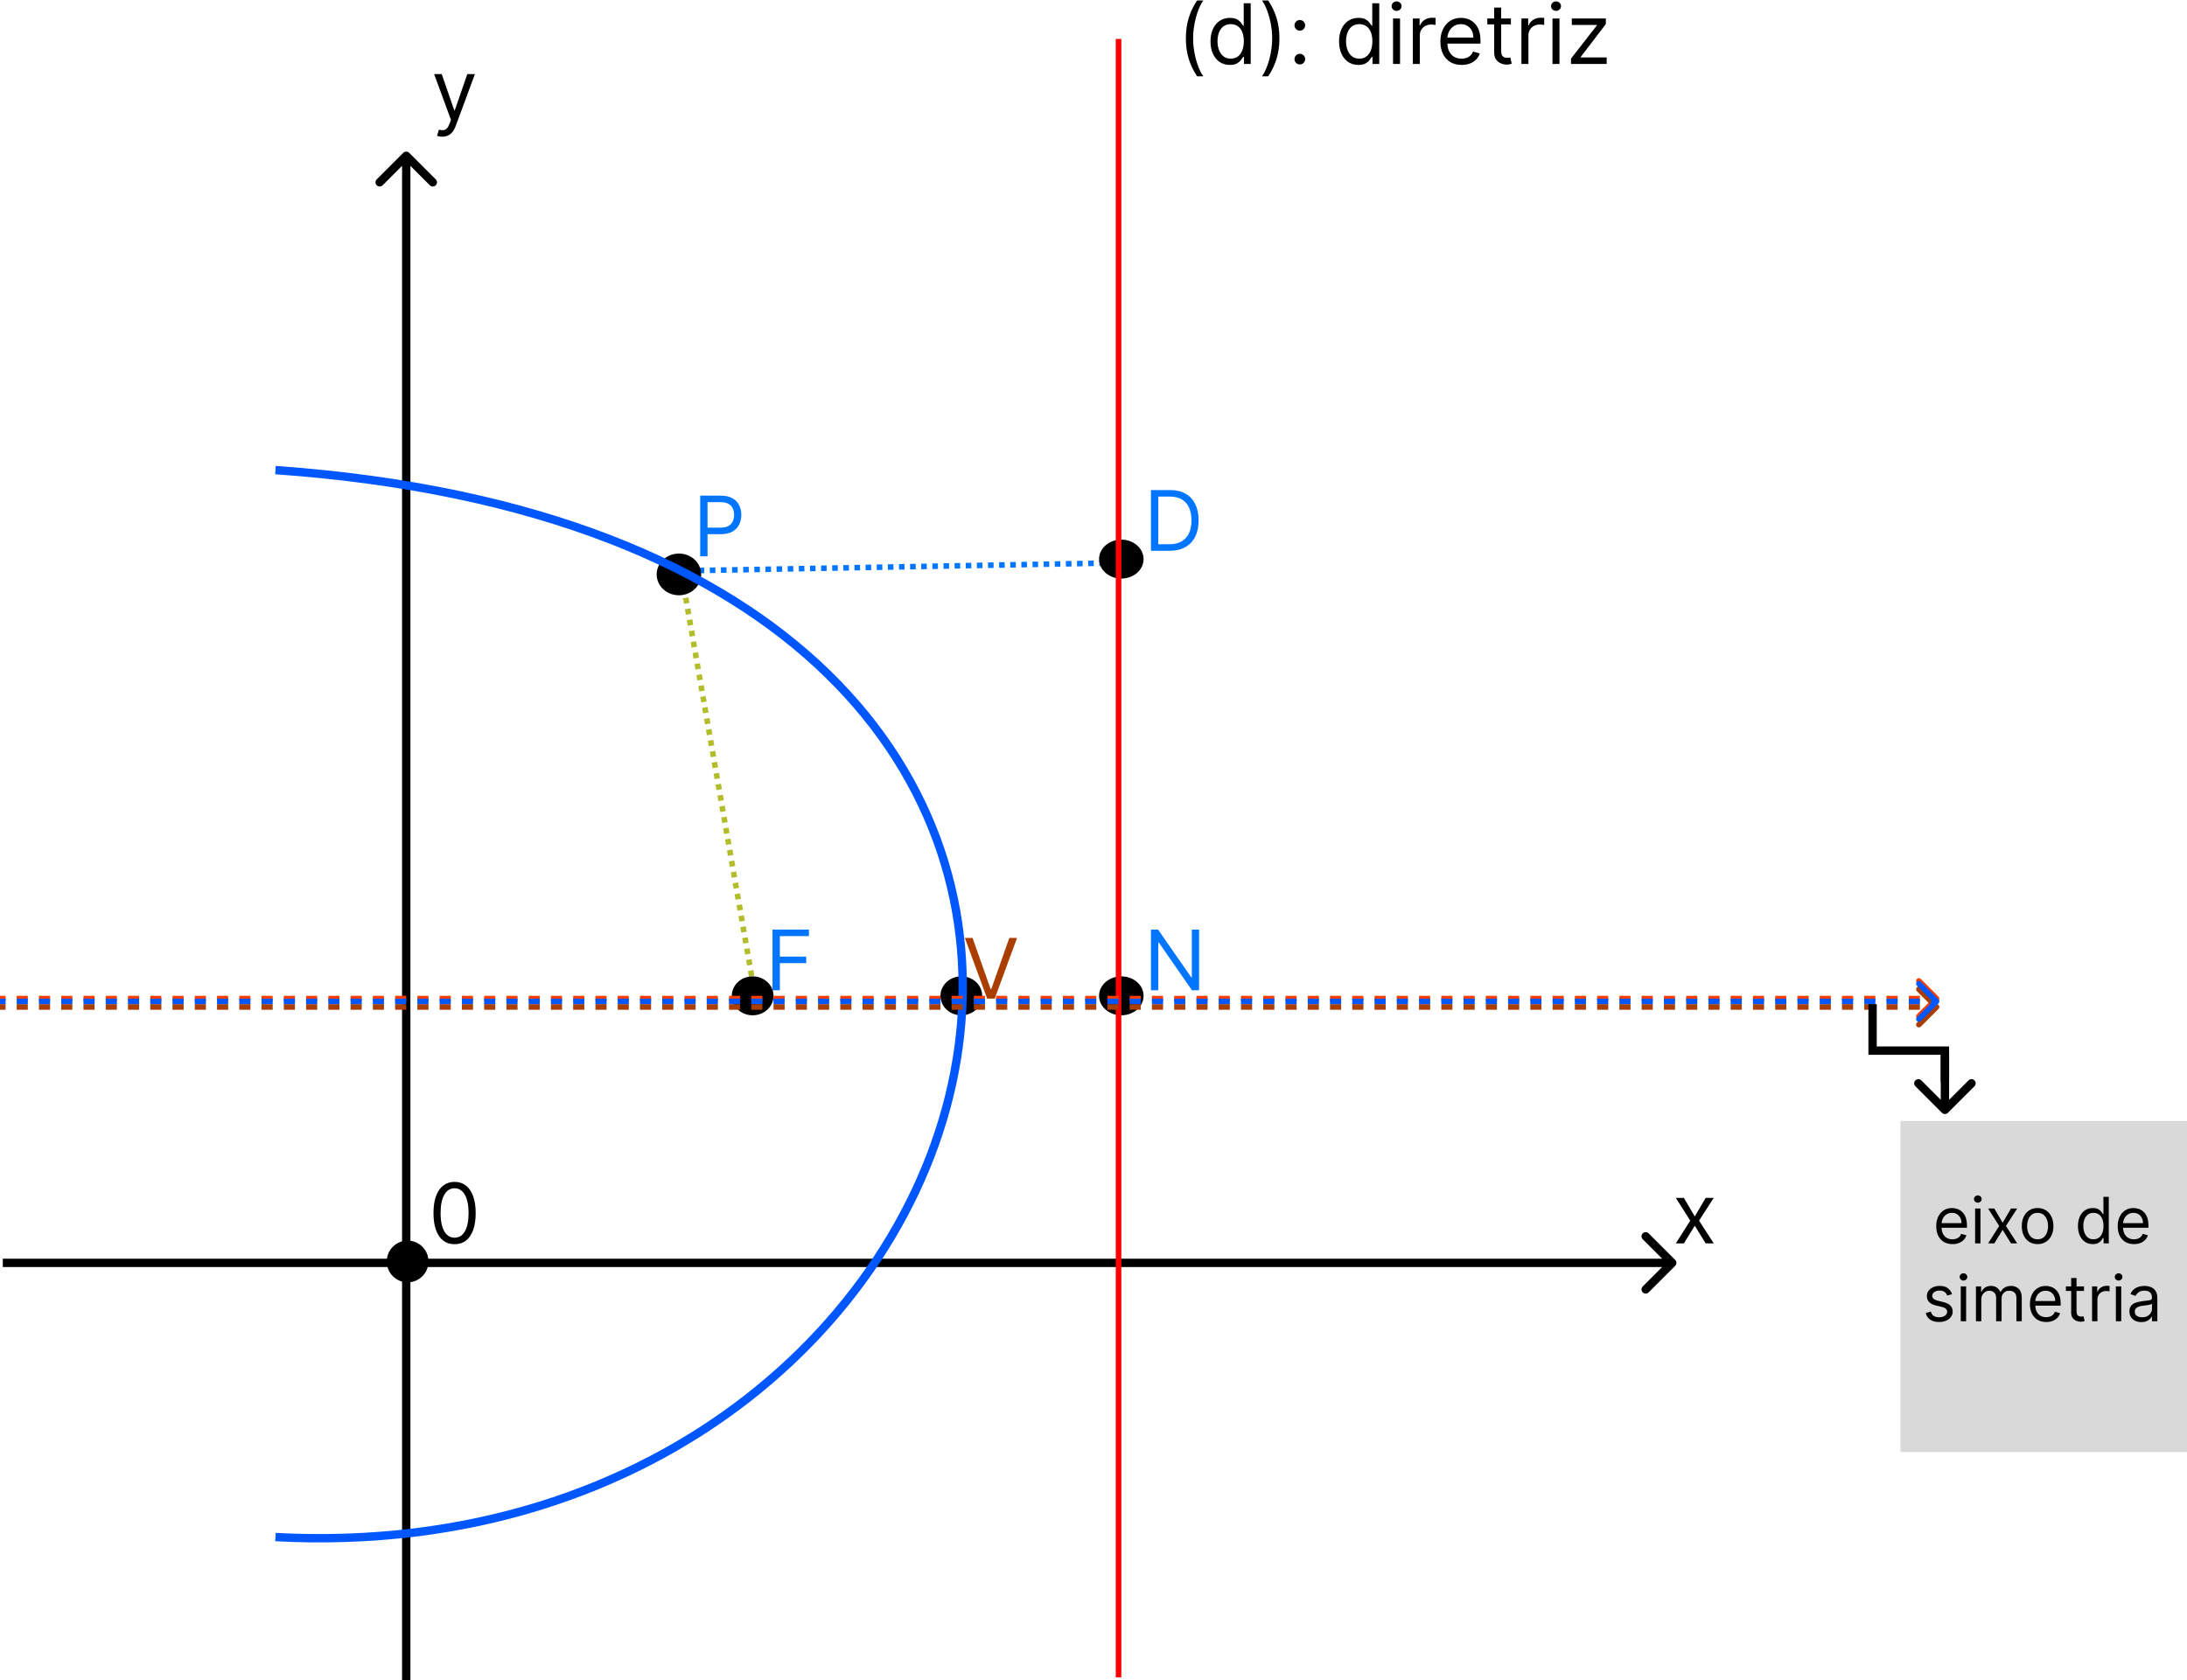 <svg width="786" height="604" viewBox="0 0 786 604" fill="none" xmlns="http://www.w3.org/2000/svg">
<line x1="245.085" y1="207.047" x2="271.447" y2="358.389" stroke="#B2BD2C" stroke-width="2" stroke-dasharray="2 2"/>
<line x1="243.105" y1="205.242" x2="405.186" y2="202.295" stroke="#0075FF" stroke-width="2" stroke-dasharray="2 2"/>
<path d="M147.061 54.939C146.475 54.354 145.525 54.354 144.939 54.939L135.393 64.485C134.808 65.071 134.808 66.021 135.393 66.607C135.979 67.192 136.929 67.192 137.515 66.607L146 58.121L154.485 66.607C155.071 67.192 156.021 67.192 156.607 66.607C157.192 66.021 157.192 65.071 156.607 64.485L147.061 54.939ZM147.5 604L147.5 56H144.5L144.5 604H147.5Z" fill="black"/>
<path d="M602.061 455.061C602.646 454.475 602.646 453.525 602.061 452.939L592.515 443.393C591.929 442.808 590.979 442.808 590.393 443.393C589.808 443.979 589.808 444.929 590.393 445.515L598.879 454L590.393 462.485C589.808 463.071 589.808 464.021 590.393 464.607C590.979 465.192 591.929 465.192 592.515 464.607L602.061 455.061ZM1 455.5H601V452.5H1V455.5Z" fill="black"/>
<circle cx="146.5" cy="453.5" r="7.5" fill="black"/>
<ellipse cx="345.5" cy="358" rx="7.5" ry="7" fill="black"/>
<ellipse cx="270.5" cy="358" rx="7.5" ry="7" fill="black"/>
<ellipse cx="403" cy="358" rx="8" ry="7" fill="black"/>
<ellipse cx="403" cy="201" rx="8" ry="7" fill="black"/>
<ellipse cx="244" cy="206.5" rx="8" ry="7.5" fill="black"/>
<path d="M99 169C477.391 195.841 375.347 567.219 99 552.578" stroke="#0057FF" stroke-width="3"/>
<line x1="402" y1="603" x2="402" y2="14" stroke="#FF0000" stroke-width="2"/>
<path d="M696.354 359.354C696.549 359.158 696.549 358.842 696.354 358.646L693.172 355.464C692.976 355.269 692.66 355.269 692.464 355.464C692.269 355.66 692.269 355.976 692.464 356.172L695.293 359L692.464 361.828C692.269 362.024 692.269 362.34 692.464 362.536C692.66 362.731 692.976 362.731 693.172 362.536L696.354 359.354ZM0 359.5H2V358.5H0V359.5ZM6 359.5H10V358.5H6V359.5ZM14 359.5H18V358.5H14V359.5ZM22 359.5H26V358.5H22V359.5ZM30 359.5H34V358.5H30V359.5ZM38 359.5H42V358.5H38V359.5ZM46 359.5H50V358.5H46V359.5ZM54 359.5H58V358.5H54V359.5ZM62 359.5H66V358.5H62V359.5ZM70 359.5H74V358.5H70V359.5ZM78 359.5H82V358.5H78V359.5ZM86 359.5H90V358.5H86V359.5ZM94 359.5H98V358.5H94V359.5ZM102 359.5H106V358.5H102V359.5ZM110 359.5H114V358.5H110V359.5ZM118 359.5H122V358.5H118V359.5ZM126 359.5H130V358.5H126V359.5ZM134 359.5H138V358.5H134V359.5ZM142 359.5H146V358.5H142V359.5ZM150 359.5H154V358.5H150V359.5ZM158 359.5H162V358.5H158V359.5ZM166 359.5H170V358.5H166V359.5ZM174 359.5H178V358.5H174V359.5ZM182 359.5H186V358.5H182V359.5ZM190 359.5H194V358.5H190V359.5ZM198 359.5H202V358.5H198V359.5ZM206 359.5H210V358.5H206V359.5ZM214 359.5H218V358.5H214V359.5ZM222 359.5H226V358.5H222V359.5ZM230 359.5H234V358.5H230V359.5ZM238 359.5H242V358.5H238V359.5ZM246 359.5H250V358.5H246V359.5ZM254 359.5H258V358.5H254V359.5ZM262 359.5H266V358.5H262V359.5ZM270 359.5H274V358.5H270V359.5ZM278 359.5H282V358.5H278V359.5ZM286 359.5H290V358.5H286V359.5ZM294 359.5H298V358.5H294V359.5ZM302 359.5H306V358.5H302V359.5ZM310 359.5H314V358.5H310V359.5ZM318 359.5H322V358.5H318V359.5ZM326 359.5H330V358.5H326V359.5ZM334 359.5H338V358.5H334V359.5ZM342 359.5H346V358.5H342V359.5ZM350 359.5H354V358.5H350V359.5ZM358 359.5H362V358.5H358V359.5ZM366 359.5H370V358.5H366V359.5ZM374 359.5H378V358.5H374V359.5ZM382 359.5H386V358.5H382V359.5ZM390 359.5H394V358.5H390V359.5ZM398 359.5H402V358.5H398V359.5ZM406 359.5H410V358.5H406V359.5ZM414 359.5H418V358.5H414V359.5ZM422 359.5H426V358.5H422V359.5ZM430 359.5H434V358.5H430V359.5ZM438 359.5H442V358.5H438V359.5ZM446 359.5H450V358.5H446V359.5ZM454 359.5H458V358.5H454V359.5ZM462 359.5H466V358.5H462V359.5ZM470 359.5H474V358.5H470V359.5ZM478 359.5H482V358.5H478V359.5ZM486 359.5H490V358.5H486V359.5ZM494 359.5H498V358.5H494V359.5ZM502 359.5H506V358.5H502V359.5ZM510 359.5H514V358.5H510V359.5ZM518 359.5H522V358.5H518V359.5ZM526 359.5H530V358.5H526V359.5ZM534 359.5H538V358.5H534V359.5ZM542 359.5H546V358.5H542V359.5ZM550 359.5H554V358.5H550V359.5ZM558 359.5H562V358.5H558V359.5ZM566 359.5H570V358.5H566V359.5ZM574 359.5H578V358.5H574V359.5ZM582 359.5H586V358.5H582V359.5ZM590 359.5H594V358.5H590V359.5ZM598 359.5H602V358.5H598V359.5ZM606 359.5H610V358.5H606V359.5ZM614 359.5H618V358.5H614V359.5ZM622 359.5H626V358.5H622V359.5ZM630 359.5H634V358.5H630V359.5ZM638 359.5H642V358.5H638V359.5ZM646 359.5H650V358.5H646V359.5ZM654 359.5H658V358.5H654V359.5ZM662 359.5H666V358.5H662V359.5ZM670 359.5H674V358.5H670V359.5ZM678 359.5H682V358.5H678V359.5ZM686 359.5H690V358.5H686V359.5ZM694 359.5H696V358.5H694V359.5ZM696.707 359.707C697.098 359.317 697.098 358.683 696.707 358.293L690.343 351.929C689.953 351.538 689.319 351.538 688.929 351.929C688.538 352.319 688.538 352.953 688.929 353.343L694.586 359L688.929 364.657C688.538 365.047 688.538 365.681 688.929 366.071C689.319 366.462 689.953 366.462 690.343 366.071L696.707 359.707ZM0 360H2V358H0V360ZM6 360H10V358H6V360ZM14 360H18V358H14V360ZM22 360H26V358H22V360ZM30 360H34V358H30V360ZM38 360H42V358H38V360ZM46 360H50V358H46V360ZM54 360H58V358H54V360ZM62 360H66V358H62V360ZM70 360H74V358H70V360ZM78 360H82V358H78V360ZM86 360H90V358H86V360ZM94 360H98V358H94V360ZM102 360H106V358H102V360ZM110 360H114V358H110V360ZM118 360H122V358H118V360ZM126 360H130V358H126V360ZM134 360H138V358H134V360ZM142 360H146V358H142V360ZM150 360H154V358H150V360ZM158 360H162V358H158V360ZM166 360H170V358H166V360ZM174 360H178V358H174V360ZM182 360H186V358H182V360ZM190 360H194V358H190V360ZM198 360H202V358H198V360ZM206 360H210V358H206V360ZM214 360H218V358H214V360ZM222 360H226V358H222V360ZM230 360H234V358H230V360ZM238 360H242V358H238V360ZM246 360H250V358H246V360ZM254 360H258V358H254V360ZM262 360H266V358H262V360ZM270 360H274V358H270V360ZM278 360H282V358H278V360ZM286 360H290V358H286V360ZM294 360H298V358H294V360ZM302 360H306V358H302V360ZM310 360H314V358H310V360ZM318 360H322V358H318V360ZM326 360H330V358H326V360ZM334 360H338V358H334V360ZM342 360H346V358H342V360ZM350 360H354V358H350V360ZM358 360H362V358H358V360ZM366 360H370V358H366V360ZM374 360H378V358H374V360ZM382 360H386V358H382V360ZM390 360H394V358H390V360ZM398 360H402V358H398V360ZM406 360H410V358H406V360ZM414 360H418V358H414V360ZM422 360H426V358H422V360ZM430 360H434V358H430V360ZM438 360H442V358H438V360ZM446 360H450V358H446V360ZM454 360H458V358H454V360ZM462 360H466V358H462V360ZM470 360H474V358H470V360ZM478 360H482V358H478V360ZM486 360H490V358H486V360ZM494 360H498V358H494V360ZM502 360H506V358H502V360ZM510 360H514V358H510V360ZM518 360H522V358H518V360ZM526 360H530V358H526V360ZM534 360H538V358H534V360ZM542 360H546V358H542V360ZM550 360H554V358H550V360ZM558 360H562V358H558V360ZM566 360H570V358H566V360ZM574 360H578V358H574V360ZM582 360H586V358H582V360ZM590 360H594V358H590V360ZM598 360H602V358H598V360ZM606 360H610V358H606V360ZM614 360H618V358H614V360ZM622 360H626V358H622V360ZM630 360H634V358H630V360ZM638 360H642V358H638V360ZM646 360H650V358H646V360ZM654 360H658V358H654V360ZM662 360H666V358H662V360ZM670 360H674V358H670V360ZM678 360H682V358H678V360ZM686 360H690V358H686V360ZM694 360H696V358H694V360Z" fill="#FF3D00"/>
<path d="M696.354 362.354C696.549 362.158 696.549 361.842 696.354 361.646L693.172 358.464C692.976 358.269 692.66 358.269 692.464 358.464C692.269 358.66 692.269 358.976 692.464 359.172L695.293 362L692.464 364.828C692.269 365.024 692.269 365.34 692.464 365.536C692.66 365.731 692.976 365.731 693.172 365.536L696.354 362.354ZM0 362.5H2V361.5H0V362.5ZM6 362.5H10V361.5H6V362.5ZM14 362.5H18V361.5H14V362.5ZM22 362.5H26V361.5H22V362.5ZM30 362.5H34V361.5H30V362.5ZM38 362.5H42V361.5H38V362.5ZM46 362.5H50V361.5H46V362.5ZM54 362.5H58V361.5H54V362.5ZM62 362.5H66V361.5H62V362.5ZM70 362.5H74V361.5H70V362.5ZM78 362.5H82V361.5H78V362.5ZM86 362.5H90V361.5H86V362.5ZM94 362.5H98V361.5H94V362.5ZM102 362.5H106V361.5H102V362.5ZM110 362.5H114V361.5H110V362.5ZM118 362.5H122V361.5H118V362.5ZM126 362.5H130V361.5H126V362.5ZM134 362.5H138V361.5H134V362.5ZM142 362.5H146V361.5H142V362.5ZM150 362.5H154V361.5H150V362.5ZM158 362.5H162V361.5H158V362.5ZM166 362.5H170V361.5H166V362.5ZM174 362.5H178V361.5H174V362.5ZM182 362.5H186V361.5H182V362.5ZM190 362.5H194V361.5H190V362.5ZM198 362.5H202V361.5H198V362.5ZM206 362.5H210V361.5H206V362.5ZM214 362.5H218V361.5H214V362.5ZM222 362.5H226V361.5H222V362.5ZM230 362.5H234V361.5H230V362.5ZM238 362.5H242V361.5H238V362.5ZM246 362.5H250V361.5H246V362.5ZM254 362.5H258V361.5H254V362.5ZM262 362.5H266V361.5H262V362.5ZM270 362.5H274V361.5H270V362.5ZM278 362.5H282V361.5H278V362.5ZM286 362.5H290V361.5H286V362.5ZM294 362.5H298V361.5H294V362.5ZM302 362.5H306V361.5H302V362.5ZM310 362.5H314V361.5H310V362.5ZM318 362.5H322V361.5H318V362.5ZM326 362.5H330V361.5H326V362.5ZM334 362.5H338V361.5H334V362.5ZM342 362.5H346V361.5H342V362.5ZM350 362.5H354V361.5H350V362.5ZM358 362.5H362V361.5H358V362.5ZM366 362.5H370V361.5H366V362.5ZM374 362.5H378V361.5H374V362.5ZM382 362.5H386V361.5H382V362.5ZM390 362.5H394V361.5H390V362.5ZM398 362.5H402V361.5H398V362.5ZM406 362.5H410V361.5H406V362.5ZM414 362.5H418V361.5H414V362.5ZM422 362.5H426V361.5H422V362.5ZM430 362.5H434V361.5H430V362.5ZM438 362.5H442V361.5H438V362.5ZM446 362.5H450V361.5H446V362.5ZM454 362.5H458V361.5H454V362.5ZM462 362.5H466V361.5H462V362.5ZM470 362.5H474V361.5H470V362.5ZM478 362.5H482V361.5H478V362.5ZM486 362.5H490V361.5H486V362.5ZM494 362.5H498V361.5H494V362.5ZM502 362.5H506V361.5H502V362.5ZM510 362.5H514V361.5H510V362.5ZM518 362.5H522V361.5H518V362.5ZM526 362.5H530V361.5H526V362.5ZM534 362.5H538V361.5H534V362.5ZM542 362.5H546V361.5H542V362.5ZM550 362.5H554V361.5H550V362.5ZM558 362.5H562V361.5H558V362.5ZM566 362.5H570V361.5H566V362.5ZM574 362.5H578V361.5H574V362.5ZM582 362.5H586V361.5H582V362.5ZM590 362.5H594V361.5H590V362.5ZM598 362.5H602V361.5H598V362.5ZM606 362.5H610V361.5H606V362.5ZM614 362.5H618V361.5H614V362.5ZM622 362.5H626V361.5H622V362.5ZM630 362.5H634V361.5H630V362.5ZM638 362.5H642V361.5H638V362.5ZM646 362.5H650V361.5H646V362.5ZM654 362.5H658V361.5H654V362.5ZM662 362.5H666V361.5H662V362.5ZM670 362.5H674V361.5H670V362.5ZM678 362.5H682V361.5H678V362.5ZM686 362.5H690V361.5H686V362.5ZM694 362.5H696V361.5H694V362.5ZM696.707 362.707C697.098 362.317 697.098 361.683 696.707 361.293L690.343 354.929C689.953 354.538 689.319 354.538 688.929 354.929C688.538 355.319 688.538 355.953 688.929 356.343L694.586 362L688.929 367.657C688.538 368.047 688.538 368.681 688.929 369.071C689.319 369.462 689.953 369.462 690.343 369.071L696.707 362.707ZM0 363H2V361H0V363ZM6 363H10V361H6V363ZM14 363H18V361H14V363ZM22 363H26V361H22V363ZM30 363H34V361H30V363ZM38 363H42V361H38V363ZM46 363H50V361H46V363ZM54 363H58V361H54V363ZM62 363H66V361H62V363ZM70 363H74V361H70V363ZM78 363H82V361H78V363ZM86 363H90V361H86V363ZM94 363H98V361H94V363ZM102 363H106V361H102V363ZM110 363H114V361H110V363ZM118 363H122V361H118V363ZM126 363H130V361H126V363ZM134 363H138V361H134V363ZM142 363H146V361H142V363ZM150 363H154V361H150V363ZM158 363H162V361H158V363ZM166 363H170V361H166V363ZM174 363H178V361H174V363ZM182 363H186V361H182V363ZM190 363H194V361H190V363ZM198 363H202V361H198V363ZM206 363H210V361H206V363ZM214 363H218V361H214V363ZM222 363H226V361H222V363ZM230 363H234V361H230V363ZM238 363H242V361H238V363ZM246 363H250V361H246V363ZM254 363H258V361H254V363ZM262 363H266V361H262V363ZM270 363H274V361H270V363ZM278 363H282V361H278V363ZM286 363H290V361H286V363ZM294 363H298V361H294V363ZM302 363H306V361H302V363ZM310 363H314V361H310V363ZM318 363H322V361H318V363ZM326 363H330V361H326V363ZM334 363H338V361H334V363ZM342 363H346V361H342V363ZM350 363H354V361H350V363ZM358 363H362V361H358V363ZM366 363H370V361H366V363ZM374 363H378V361H374V363ZM382 363H386V361H382V363ZM390 363H394V361H390V363ZM398 363H402V361H398V363ZM406 363H410V361H406V363ZM414 363H418V361H414V363ZM422 363H426V361H422V363ZM430 363H434V361H430V363ZM438 363H442V361H438V363ZM446 363H450V361H446V363ZM454 363H458V361H454V363ZM462 363H466V361H462V363ZM470 363H474V361H470V363ZM478 363H482V361H478V363ZM486 363H490V361H486V363ZM494 363H498V361H494V363ZM502 363H506V361H502V363ZM510 363H514V361H510V363ZM518 363H522V361H518V363ZM526 363H530V361H526V363ZM534 363H538V361H534V363ZM542 363H546V361H542V363ZM550 363H554V361H550V363ZM558 363H562V361H558V363ZM566 363H570V361H566V363ZM574 363H578V361H574V363ZM582 363H586V361H582V363ZM590 363H594V361H590V363ZM598 363H602V361H598V363ZM606 363H610V361H606V363ZM614 363H618V361H614V363ZM622 363H626V361H622V363ZM630 363H634V361H630V363ZM638 363H642V361H638V363ZM646 363H650V361H646V363ZM654 363H658V361H654V363ZM662 363H666V361H662V363ZM670 363H674V361H670V363ZM678 363H682V361H678V363ZM686 363H690V361H686V363ZM694 363H696V361H694V363Z" fill="#AA3D00"/>
<path d="M696.354 360.354C696.549 360.158 696.549 359.842 696.354 359.646L693.172 356.464C692.976 356.269 692.66 356.269 692.464 356.464C692.269 356.66 692.269 356.976 692.464 357.172L695.293 360L692.464 362.828C692.269 363.024 692.269 363.34 692.464 363.536C692.66 363.731 692.976 363.731 693.172 363.536L696.354 360.354ZM0 360.5H2V359.5H0V360.5ZM6 360.5H10V359.5H6V360.5ZM14 360.5H18V359.5H14V360.5ZM22 360.5H26V359.5H22V360.5ZM30 360.5H34V359.5H30V360.5ZM38 360.5H42V359.5H38V360.5ZM46 360.5H50V359.5H46V360.5ZM54 360.5H58V359.5H54V360.5ZM62 360.5H66V359.5H62V360.5ZM70 360.5H74V359.5H70V360.5ZM78 360.5H82V359.5H78V360.5ZM86 360.5H90V359.5H86V360.5ZM94 360.5H98V359.5H94V360.5ZM102 360.5H106V359.5H102V360.5ZM110 360.5H114V359.5H110V360.5ZM118 360.5H122V359.5H118V360.5ZM126 360.5H130V359.5H126V360.5ZM134 360.5H138V359.5H134V360.5ZM142 360.5H146V359.5H142V360.5ZM150 360.5H154V359.5H150V360.5ZM158 360.5H162V359.5H158V360.5ZM166 360.5H170V359.5H166V360.5ZM174 360.5H178V359.5H174V360.5ZM182 360.5H186V359.5H182V360.5ZM190 360.5H194V359.5H190V360.5ZM198 360.5H202V359.5H198V360.5ZM206 360.5H210V359.5H206V360.5ZM214 360.5H218V359.5H214V360.5ZM222 360.5H226V359.5H222V360.5ZM230 360.5H234V359.5H230V360.5ZM238 360.5H242V359.5H238V360.5ZM246 360.5H250V359.5H246V360.5ZM254 360.5H258V359.5H254V360.5ZM262 360.5H266V359.5H262V360.5ZM270 360.5H274V359.5H270V360.5ZM278 360.5H282V359.5H278V360.5ZM286 360.5H290V359.5H286V360.5ZM294 360.5H298V359.5H294V360.5ZM302 360.5H306V359.5H302V360.5ZM310 360.5H314V359.5H310V360.5ZM318 360.5H322V359.5H318V360.5ZM326 360.5H330V359.5H326V360.5ZM334 360.5H338V359.5H334V360.5ZM342 360.5H346V359.5H342V360.5ZM350 360.5H354V359.5H350V360.5ZM358 360.5H362V359.5H358V360.5ZM366 360.5H370V359.5H366V360.5ZM374 360.5H378V359.5H374V360.5ZM382 360.5H386V359.5H382V360.5ZM390 360.5H394V359.5H390V360.5ZM398 360.5H402V359.5H398V360.5ZM406 360.5H410V359.5H406V360.5ZM414 360.5H418V359.5H414V360.5ZM422 360.5H426V359.5H422V360.5ZM430 360.5H434V359.5H430V360.5ZM438 360.5H442V359.5H438V360.5ZM446 360.5H450V359.5H446V360.5ZM454 360.5H458V359.5H454V360.5ZM462 360.5H466V359.5H462V360.5ZM470 360.5H474V359.5H470V360.5ZM478 360.5H482V359.5H478V360.5ZM486 360.5H490V359.5H486V360.5ZM494 360.5H498V359.5H494V360.5ZM502 360.5H506V359.5H502V360.5ZM510 360.5H514V359.5H510V360.5ZM518 360.5H522V359.5H518V360.5ZM526 360.5H530V359.5H526V360.5ZM534 360.5H538V359.5H534V360.5ZM542 360.5H546V359.5H542V360.5ZM550 360.5H554V359.5H550V360.5ZM558 360.5H562V359.5H558V360.5ZM566 360.5H570V359.5H566V360.5ZM574 360.5H578V359.5H574V360.5ZM582 360.5H586V359.5H582V360.5ZM590 360.5H594V359.5H590V360.5ZM598 360.5H602V359.5H598V360.5ZM606 360.5H610V359.5H606V360.5ZM614 360.5H618V359.5H614V360.5ZM622 360.5H626V359.5H622V360.5ZM630 360.5H634V359.5H630V360.5ZM638 360.5H642V359.5H638V360.5ZM646 360.5H650V359.5H646V360.5ZM654 360.5H658V359.5H654V360.5ZM662 360.5H666V359.5H662V360.5ZM670 360.5H674V359.5H670V360.5ZM678 360.5H682V359.5H678V360.5ZM686 360.5H690V359.5H686V360.5ZM694 360.5H696V359.5H694V360.5ZM696.707 360.707C697.098 360.317 697.098 359.683 696.707 359.293L690.343 352.929C689.953 352.538 689.319 352.538 688.929 352.929C688.538 353.319 688.538 353.953 688.929 354.343L694.586 360L688.929 365.657C688.538 366.047 688.538 366.681 688.929 367.071C689.319 367.462 689.953 367.462 690.343 367.071L696.707 360.707ZM0 361H2V359H0V361ZM6 361H10V359H6V361ZM14 361H18V359H14V361ZM22 361H26V359H22V361ZM30 361H34V359H30V361ZM38 361H42V359H38V361ZM46 361H50V359H46V361ZM54 361H58V359H54V361ZM62 361H66V359H62V361ZM70 361H74V359H70V361ZM78 361H82V359H78V361ZM86 361H90V359H86V361ZM94 361H98V359H94V361ZM102 361H106V359H102V361ZM110 361H114V359H110V361ZM118 361H122V359H118V361ZM126 361H130V359H126V361ZM134 361H138V359H134V361ZM142 361H146V359H142V361ZM150 361H154V359H150V361ZM158 361H162V359H158V361ZM166 361H170V359H166V361ZM174 361H178V359H174V361ZM182 361H186V359H182V361ZM190 361H194V359H190V361ZM198 361H202V359H198V361ZM206 361H210V359H206V361ZM214 361H218V359H214V361ZM222 361H226V359H222V361ZM230 361H234V359H230V361ZM238 361H242V359H238V361ZM246 361H250V359H246V361ZM254 361H258V359H254V361ZM262 361H266V359H262V361ZM270 361H274V359H270V361ZM278 361H282V359H278V361ZM286 361H290V359H286V361ZM294 361H298V359H294V361ZM302 361H306V359H302V361ZM310 361H314V359H310V361ZM318 361H322V359H318V361ZM326 361H330V359H326V361ZM334 361H338V359H334V361ZM342 361H346V359H342V361ZM350 361H354V359H350V361ZM358 361H362V359H358V361ZM366 361H370V359H366V361ZM374 361H378V359H374V361ZM382 361H386V359H382V361ZM390 361H394V359H390V361ZM398 361H402V359H398V361ZM406 361H410V359H406V361ZM414 361H418V359H414V361ZM422 361H426V359H422V361ZM430 361H434V359H430V361ZM438 361H442V359H438V361ZM446 361H450V359H446V361ZM454 361H458V359H454V361ZM462 361H466V359H462V361ZM470 361H474V359H470V361ZM478 361H482V359H478V361ZM486 361H490V359H486V361ZM494 361H498V359H494V361ZM502 361H506V359H502V361ZM510 361H514V359H510V361ZM518 361H522V359H518V361ZM526 361H530V359H526V361ZM534 361H538V359H534V361ZM542 361H546V359H542V361ZM550 361H554V359H550V361ZM558 361H562V359H558V361ZM566 361H570V359H566V361ZM574 361H578V359H574V361ZM582 361H586V359H582V361ZM590 361H594V359H590V361ZM598 361H602V359H598V361ZM606 361H610V359H606V361ZM614 361H618V359H614V361ZM622 361H626V359H622V361ZM630 361H634V359H630V361ZM638 361H642V359H638V361ZM646 361H650V359H646V361ZM654 361H658V359H654V361ZM662 361H666V359H662V361ZM670 361H674V359H670V361ZM678 361H682V359H678V361ZM686 361H690V359H686V361ZM694 361H696V359H694V361Z" fill="#0057FF"/>
<path d="M158.92 49.136C158.494 49.136 158.114 49.101 157.781 49.03C157.447 48.966 157.216 48.902 157.088 48.838L157.727 46.622C158.338 46.778 158.878 46.835 159.347 46.793C159.815 46.75 160.231 46.541 160.593 46.164C160.962 45.795 161.3 45.195 161.605 44.364L162.074 43.085L156.023 26.636H158.75L163.267 39.676H163.438L167.955 26.636H170.682L163.736 45.386C163.423 46.231 163.036 46.931 162.575 47.485C162.113 48.046 161.577 48.462 160.966 48.731C160.362 49.001 159.68 49.136 158.92 49.136Z" fill="black"/>
<path d="M605.176 430.636L609.097 437.327L613.017 430.636H615.915L610.631 438.818L615.915 447H613.017L609.097 440.651L605.176 447H602.278L607.477 438.818L602.278 430.636H605.176Z" fill="black"/>
<path d="M163.375 447.298C161.77 447.298 160.403 446.862 159.273 445.988C158.144 445.107 157.281 443.832 156.685 442.163C156.088 440.487 155.79 438.463 155.79 436.091C155.79 433.733 156.088 431.719 156.685 430.05C157.288 428.374 158.155 427.096 159.284 426.215C160.42 425.327 161.784 424.884 163.375 424.884C164.966 424.884 166.326 425.327 167.455 426.215C168.592 427.096 169.458 428.374 170.055 430.05C170.658 431.719 170.96 433.733 170.96 436.091C170.96 438.463 170.662 440.487 170.065 442.163C169.469 443.832 168.606 445.107 167.477 445.988C166.347 446.862 164.98 447.298 163.375 447.298ZM163.375 444.955C164.966 444.955 166.202 444.187 167.082 442.653C167.963 441.119 168.403 438.932 168.403 436.091C168.403 434.202 168.201 432.593 167.796 431.265C167.398 429.937 166.823 428.925 166.07 428.229C165.325 427.533 164.426 427.185 163.375 427.185C161.798 427.185 160.566 427.962 159.678 429.518C158.79 431.066 158.347 433.257 158.347 436.091C158.347 437.98 158.545 439.585 158.943 440.906C159.341 442.227 159.913 443.232 160.658 443.921C161.411 444.61 162.317 444.955 163.375 444.955Z" fill="black"/>
<path d="M426.196 13.796C426.196 11.111 426.544 8.643 427.24 6.391C427.943 4.133 428.945 2.055 430.244 0.159H432.46C431.949 0.862 431.469 1.729 431.022 2.759C430.582 3.781 430.195 4.907 429.861 6.136C429.527 7.357 429.264 8.621 429.072 9.928C428.888 11.235 428.795 12.524 428.795 13.796C428.795 15.486 428.959 17.201 429.286 18.941C429.612 20.681 430.053 22.297 430.607 23.788C431.161 25.28 431.778 26.494 432.46 27.432H430.244C428.945 25.535 427.943 23.462 427.24 21.21C426.544 18.952 426.196 16.48 426.196 13.796ZM441.998 23.341C440.634 23.341 439.43 22.996 438.386 22.308C437.342 21.611 436.525 20.631 435.936 19.367C435.346 18.096 435.052 16.594 435.052 14.861C435.052 13.142 435.346 11.651 435.936 10.386C436.525 9.122 437.346 8.146 438.397 7.457C439.448 6.768 440.662 6.423 442.04 6.423C443.106 6.423 443.947 6.601 444.565 6.956C445.19 7.304 445.666 7.702 445.993 8.149C446.327 8.589 446.586 8.952 446.77 9.236H446.983V1.182H449.498V23H447.069V20.486H446.77C446.586 20.784 446.323 21.16 445.982 21.615C445.641 22.062 445.155 22.464 444.523 22.819C443.89 23.167 443.049 23.341 441.998 23.341ZM442.339 21.082C443.347 21.082 444.199 20.82 444.895 20.294C445.591 19.761 446.121 19.026 446.483 18.089C446.845 17.144 447.026 16.054 447.026 14.818C447.026 13.597 446.849 12.528 446.493 11.611C446.138 10.688 445.613 9.971 444.917 9.46C444.221 8.941 443.361 8.682 442.339 8.682C441.273 8.682 440.385 8.955 439.675 9.502C438.972 10.042 438.443 10.777 438.088 11.707C437.74 12.631 437.566 13.668 437.566 14.818C437.566 15.983 437.743 17.041 438.099 17.993C438.461 18.938 438.993 19.69 439.697 20.251C440.407 20.805 441.287 21.082 442.339 21.082ZM459.821 13.796C459.821 16.48 459.469 18.952 458.766 21.21C458.07 23.462 457.072 25.535 455.773 27.432H453.557C454.068 26.729 454.544 25.862 454.984 24.832C455.432 23.81 455.822 22.688 456.156 21.466C456.49 20.237 456.749 18.97 456.934 17.663C457.126 16.349 457.221 15.06 457.221 13.796C457.221 12.105 457.058 10.39 456.731 8.65C456.405 6.91 455.964 5.294 455.41 3.803C454.856 2.311 454.238 1.097 453.557 0.159H455.773C457.072 2.055 458.07 4.133 458.766 6.391C459.469 8.643 459.821 11.111 459.821 13.796ZM467.153 23.171C466.627 23.171 466.176 22.982 465.8 22.606C465.424 22.229 465.235 21.778 465.235 21.253C465.235 20.727 465.424 20.276 465.8 19.9C466.176 19.523 466.627 19.335 467.153 19.335C467.679 19.335 468.13 19.523 468.506 19.9C468.882 20.276 469.071 20.727 469.071 21.253C469.071 21.601 468.982 21.921 468.804 22.212C468.634 22.503 468.403 22.737 468.112 22.915C467.828 23.085 467.508 23.171 467.153 23.171ZM467.153 11.026C466.627 11.026 466.176 10.837 465.8 10.461C465.424 10.085 465.235 9.634 465.235 9.108C465.235 8.582 465.424 8.131 465.8 7.755C466.176 7.379 466.627 7.19 467.153 7.19C467.679 7.19 468.13 7.379 468.506 7.755C468.882 8.131 469.071 8.582 469.071 9.108C469.071 9.456 468.982 9.776 468.804 10.067C468.634 10.358 468.403 10.592 468.112 10.77C467.828 10.94 467.508 11.026 467.153 11.026ZM488.199 23.341C486.835 23.341 485.631 22.996 484.587 22.308C483.543 21.611 482.727 20.631 482.137 19.367C481.548 18.096 481.253 16.594 481.253 14.861C481.253 13.142 481.548 11.651 482.137 10.386C482.727 9.122 483.547 8.146 484.598 7.457C485.649 6.768 486.864 6.423 488.241 6.423C489.307 6.423 490.148 6.601 490.766 6.956C491.391 7.304 491.867 7.702 492.194 8.149C492.528 8.589 492.787 8.952 492.972 9.236H493.185V1.182H495.699V23H493.27V20.486H492.972C492.787 20.784 492.524 21.16 492.183 21.615C491.842 22.062 491.356 22.464 490.724 22.819C490.092 23.167 489.25 23.341 488.199 23.341ZM488.54 21.082C489.548 21.082 490.401 20.82 491.097 20.294C491.793 19.761 492.322 19.026 492.684 18.089C493.046 17.144 493.227 16.054 493.227 14.818C493.227 13.597 493.05 12.528 492.695 11.611C492.339 10.688 491.814 9.971 491.118 9.46C490.422 8.941 489.563 8.682 488.54 8.682C487.474 8.682 486.587 8.955 485.876 9.502C485.173 10.042 484.644 10.777 484.289 11.707C483.941 12.631 483.767 13.668 483.767 14.818C483.767 15.983 483.945 17.041 484.3 17.993C484.662 18.938 485.195 19.69 485.898 20.251C486.608 20.805 487.489 21.082 488.54 21.082ZM500.653 23V6.636H503.167V23H500.653ZM501.931 3.909C501.441 3.909 501.018 3.742 500.663 3.408C500.315 3.075 500.141 2.673 500.141 2.205C500.141 1.736 500.315 1.335 500.663 1.001C501.018 0.667 501.441 0.5 501.931 0.5C502.421 0.5 502.84 0.667 503.188 1.001C503.543 1.335 503.721 1.736 503.721 2.205C503.721 2.673 503.543 3.075 503.188 3.408C502.84 3.742 502.421 3.909 501.931 3.909ZM507.772 23V6.636H510.201V9.108H510.371C510.67 8.298 511.209 7.641 511.991 7.137C512.772 6.633 513.653 6.381 514.633 6.381C514.817 6.381 515.048 6.384 515.325 6.391C515.602 6.398 515.812 6.409 515.954 6.423V8.98C515.868 8.959 515.673 8.927 515.368 8.884C515.069 8.835 514.753 8.81 514.42 8.81C513.624 8.81 512.914 8.977 512.289 9.31C511.671 9.637 511.181 10.092 510.819 10.674C510.464 11.249 510.286 11.906 510.286 12.645V23H507.772ZM525.297 23.341C523.72 23.341 522.36 22.993 521.216 22.297C520.08 21.594 519.203 20.614 518.585 19.357C517.974 18.092 517.669 16.622 517.669 14.946C517.669 13.27 517.974 11.793 518.585 10.514C519.203 9.229 520.062 8.227 521.163 7.51C522.271 6.786 523.564 6.423 525.041 6.423C525.893 6.423 526.735 6.565 527.566 6.849C528.397 7.134 529.153 7.595 529.835 8.234C530.517 8.866 531.06 9.705 531.465 10.749C531.87 11.793 532.072 13.078 532.072 14.605V15.671H519.459V13.497H529.515C529.515 12.574 529.331 11.75 528.961 11.026C528.599 10.301 528.081 9.729 527.406 9.31C526.738 8.891 525.95 8.682 525.041 8.682C524.04 8.682 523.173 8.93 522.442 9.428C521.717 9.918 521.16 10.557 520.769 11.345C520.378 12.133 520.183 12.979 520.183 13.881V15.329C520.183 16.565 520.396 17.613 520.822 18.472C521.256 19.325 521.856 19.974 522.623 20.422C523.39 20.862 524.281 21.082 525.297 21.082C525.957 21.082 526.554 20.99 527.086 20.805C527.626 20.614 528.091 20.329 528.482 19.953C528.873 19.57 529.175 19.094 529.388 18.526L531.817 19.207C531.561 20.031 531.131 20.756 530.528 21.381C529.924 21.999 529.178 22.482 528.29 22.829C527.403 23.171 526.405 23.341 525.297 23.341ZM543.013 6.636V8.767H534.533V6.636H543.013ZM537.005 2.716H539.519V18.312C539.519 19.023 539.622 19.555 539.828 19.91C540.041 20.259 540.311 20.493 540.638 20.614C540.971 20.727 541.323 20.784 541.692 20.784C541.969 20.784 542.197 20.77 542.374 20.741C542.552 20.706 542.694 20.678 542.8 20.656L543.312 22.915C543.141 22.979 542.903 23.043 542.598 23.107C542.292 23.178 541.905 23.213 541.437 23.213C540.726 23.213 540.03 23.06 539.349 22.755C538.674 22.45 538.113 21.984 537.665 21.359C537.225 20.734 537.005 19.946 537.005 18.994V2.716ZM546.795 23V6.636H549.224V9.108H549.395C549.693 8.298 550.233 7.641 551.014 7.137C551.795 6.633 552.676 6.381 553.656 6.381C553.841 6.381 554.072 6.384 554.349 6.391C554.626 6.398 554.835 6.409 554.977 6.423V8.98C554.892 8.959 554.697 8.927 554.391 8.884C554.093 8.835 553.777 8.81 553.443 8.81C552.648 8.81 551.937 8.977 551.312 9.31C550.694 9.637 550.204 10.092 549.842 10.674C549.487 11.249 549.309 11.906 549.309 12.645V23H546.795ZM557.957 23V6.636H560.472V23H557.957ZM559.236 3.909C558.746 3.909 558.323 3.742 557.968 3.408C557.62 3.075 557.446 2.673 557.446 2.205C557.446 1.736 557.62 1.335 557.968 1.001C558.323 0.667 558.746 0.5 559.236 0.5C559.726 0.5 560.145 0.667 560.493 1.001C560.848 1.335 561.026 1.736 561.026 2.205C561.026 2.673 560.848 3.075 560.493 3.408C560.145 3.742 559.726 3.909 559.236 3.909ZM564.608 23V21.082L573.898 9.151V8.98H564.906V6.636H577.136V8.639L568.102 20.486V20.656H577.434V23H564.608Z" fill="black"/>
<path d="M673 361V377.702H699V389" stroke="black" stroke-width="3"/>
<path d="M277.642 356V334.182H290.724V336.526H280.284V343.898H289.744V346.241H280.284V356H277.642Z" fill="#0075FF"/>
<path d="M430.943 334.182V356H428.386L416.497 338.869H416.284V356H413.642V334.182H416.199L428.131 351.355H428.344V334.182H430.943Z" fill="#0075FF"/>
<path d="M420.375 198H413.642V176.182H420.673C422.79 176.182 424.601 176.619 426.107 177.492C427.612 178.359 428.766 179.605 429.569 181.232C430.371 182.851 430.773 184.79 430.773 187.048C430.773 189.321 430.368 191.278 429.558 192.918C428.749 194.552 427.57 195.809 426.021 196.69C424.473 197.563 422.591 198 420.375 198ZM416.284 195.656H420.205C422.009 195.656 423.504 195.308 424.69 194.612C425.876 193.916 426.76 192.925 427.342 191.64C427.925 190.354 428.216 188.824 428.216 187.048C428.216 185.287 427.928 183.771 427.353 182.499C426.778 181.221 425.918 180.241 424.775 179.559C423.631 178.87 422.207 178.526 420.503 178.526H416.284V195.656Z" fill="#0075FF"/>
<path d="M251.642 200V178.182H259.014C260.726 178.182 262.125 178.491 263.212 179.109C264.305 179.719 265.115 180.547 265.641 181.591C266.166 182.635 266.429 183.8 266.429 185.085C266.429 186.371 266.166 187.539 265.641 188.59C265.122 189.641 264.32 190.479 263.233 191.104C262.146 191.722 260.754 192.031 259.057 192.031H253.773V189.688H258.972C260.143 189.688 261.085 189.485 261.795 189.08C262.505 188.675 263.02 188.129 263.339 187.44C263.666 186.744 263.83 185.959 263.83 185.085C263.83 184.212 263.666 183.43 263.339 182.741C263.02 182.053 262.501 181.513 261.784 181.122C261.067 180.724 260.115 180.526 258.929 180.526H254.284V200H251.642Z" fill="#0075FF"/>
<path d="M349.537 337.182L356.014 355.548H356.27L362.747 337.182H365.517L357.506 359H354.778L346.767 337.182H349.537Z" fill="#AA3D00"/>
<path d="M697.939 400.061C698.525 400.646 699.475 400.646 700.061 400.061L709.607 390.515C710.192 389.929 710.192 388.979 709.607 388.393C709.021 387.808 708.071 387.808 707.485 388.393L699 396.879L690.515 388.393C689.929 387.808 688.979 387.808 688.393 388.393C687.808 388.979 687.808 389.929 688.393 390.515L697.939 400.061ZM697.5 378V399H700.5V378H697.5Z" fill="black"/>
<rect x="683" y="403" width="103" height="119" fill="#D9D9D9"/>
<path d="M701.718 447.261C700.509 447.261 699.466 446.995 698.589 446.461C697.718 445.922 697.046 445.17 696.572 444.207C696.104 443.237 695.869 442.11 695.869 440.825C695.869 439.54 696.104 438.408 696.572 437.428C697.046 436.442 697.704 435.674 698.548 435.124C699.398 434.569 700.389 434.291 701.521 434.291C702.175 434.291 702.82 434.4 703.457 434.618C704.094 434.836 704.674 435.19 705.197 435.68C705.72 436.164 706.136 436.807 706.447 437.607C706.757 438.408 706.912 439.393 706.912 440.564V441.381H697.242V439.714H704.952C704.952 439.007 704.81 438.375 704.527 437.82C704.249 437.264 703.852 436.826 703.335 436.505C702.823 436.183 702.218 436.023 701.521 436.023C700.754 436.023 700.089 436.213 699.529 436.594C698.973 436.97 698.546 437.46 698.246 438.065C697.947 438.669 697.797 439.317 697.797 440.009V441.119C697.797 442.067 697.96 442.87 698.287 443.529C698.619 444.182 699.079 444.68 699.667 445.023C700.256 445.361 700.939 445.53 701.718 445.53C702.224 445.53 702.681 445.459 703.09 445.317C703.503 445.17 703.86 444.953 704.16 444.664C704.459 444.37 704.691 444.005 704.854 443.57L706.716 444.092C706.52 444.724 706.191 445.279 705.728 445.759C705.265 446.232 704.693 446.603 704.013 446.869C703.332 447.131 702.567 447.261 701.718 447.261ZM709.844 447V434.455H711.772V447H709.844ZM710.824 432.364C710.449 432.364 710.125 432.236 709.852 431.98C709.586 431.724 709.452 431.416 709.452 431.057C709.452 430.697 709.586 430.39 709.852 430.134C710.125 429.878 710.449 429.75 710.824 429.75C711.2 429.75 711.521 429.878 711.788 430.134C712.06 430.39 712.197 430.697 712.197 431.057C712.197 431.416 712.06 431.724 711.788 431.98C711.521 432.236 711.2 432.364 710.824 432.364ZM716.74 434.455L719.745 439.584L722.751 434.455H724.973L720.922 440.727L724.973 447H722.751L719.745 442.132L716.74 447H714.518L718.504 440.727L714.518 434.455H716.74ZM732.303 447.261C731.171 447.261 730.177 446.992 729.322 446.453C728.473 445.914 727.808 445.16 727.329 444.19C726.855 443.221 726.619 442.089 726.619 440.793C726.619 439.486 726.855 438.345 727.329 437.37C727.808 436.396 728.473 435.639 729.322 435.1C730.177 434.561 731.171 434.291 732.303 434.291C733.436 434.291 734.427 434.561 735.276 435.1C736.131 435.639 736.795 436.396 737.269 437.37C737.748 438.345 737.988 439.486 737.988 440.793C737.988 442.089 737.748 443.221 737.269 444.19C736.795 445.16 736.131 445.914 735.276 446.453C734.427 446.992 733.436 447.261 732.303 447.261ZM732.303 445.53C733.164 445.53 733.871 445.309 734.427 444.868C734.982 444.427 735.393 443.847 735.66 443.129C735.927 442.41 736.06 441.631 736.06 440.793C736.06 439.954 735.927 439.173 735.66 438.449C735.393 437.724 734.982 437.139 734.427 436.692C733.871 436.246 733.164 436.023 732.303 436.023C731.443 436.023 730.735 436.246 730.18 436.692C729.624 437.139 729.213 437.724 728.946 438.449C728.679 439.173 728.546 439.954 728.546 440.793C728.546 441.631 728.679 442.41 728.946 443.129C729.213 443.847 729.624 444.427 730.18 444.868C730.735 445.309 731.443 445.53 732.303 445.53ZM752.136 447.261C751.091 447.261 750.168 446.997 749.367 446.469C748.567 445.935 747.941 445.184 747.489 444.215C747.037 443.24 746.811 442.089 746.811 440.76C746.811 439.442 747.037 438.299 747.489 437.33C747.941 436.36 748.57 435.612 749.376 435.083C750.181 434.555 751.113 434.291 752.169 434.291C752.986 434.291 753.631 434.427 754.105 434.7C754.584 434.966 754.949 435.271 755.199 435.614C755.455 435.952 755.654 436.23 755.795 436.447H755.959V430.273H757.886V447H756.024V445.072H755.795C755.654 445.301 755.452 445.59 755.191 445.938C754.93 446.281 754.557 446.589 754.072 446.861C753.587 447.128 752.942 447.261 752.136 447.261ZM752.398 445.53C753.171 445.53 753.824 445.328 754.358 444.925C754.891 444.517 755.297 443.953 755.575 443.235C755.852 442.511 755.991 441.675 755.991 440.727C755.991 439.791 755.855 438.971 755.583 438.269C755.311 437.561 754.908 437.011 754.374 436.619C753.84 436.221 753.182 436.023 752.398 436.023C751.581 436.023 750.9 436.232 750.356 436.652C749.817 437.065 749.411 437.629 749.139 438.342C748.872 439.05 748.738 439.845 748.738 440.727C748.738 441.62 748.875 442.432 749.147 443.161C749.425 443.885 749.833 444.463 750.372 444.893C750.916 445.317 751.592 445.53 752.398 445.53ZM766.944 447.261C765.735 447.261 764.693 446.995 763.816 446.461C762.945 445.922 762.272 445.17 761.798 444.207C761.33 443.237 761.096 442.11 761.096 440.825C761.096 439.54 761.33 438.408 761.798 437.428C762.272 436.442 762.931 435.674 763.775 435.124C764.624 434.569 765.615 434.291 766.748 434.291C767.401 434.291 768.047 434.4 768.684 434.618C769.321 434.836 769.901 435.19 770.423 435.68C770.946 436.164 771.363 436.807 771.673 437.607C771.983 438.408 772.139 439.393 772.139 440.564V441.381H762.468V439.714H770.178C770.178 439.007 770.037 438.375 769.754 437.82C769.476 437.264 769.079 436.826 768.561 436.505C768.049 436.183 767.445 436.023 766.748 436.023C765.98 436.023 765.316 436.213 764.755 436.594C764.2 436.97 763.772 437.46 763.473 438.065C763.173 438.669 763.024 439.317 763.024 440.009V441.119C763.024 442.067 763.187 442.87 763.514 443.529C763.846 444.182 764.306 444.68 764.894 445.023C765.482 445.361 766.165 445.53 766.944 445.53C767.45 445.53 767.908 445.459 768.316 445.317C768.73 445.17 769.087 444.953 769.386 444.664C769.686 444.37 769.917 444.005 770.08 443.57L771.943 444.092C771.747 444.724 771.417 445.279 770.954 445.759C770.492 446.232 769.92 446.603 769.239 446.869C768.559 447.131 767.794 447.261 766.944 447.261ZM701.559 465.264L699.828 465.754C699.719 465.466 699.558 465.185 699.346 464.913C699.139 464.635 698.856 464.407 698.496 464.227C698.137 464.047 697.677 463.957 697.116 463.957C696.348 463.957 695.709 464.134 695.197 464.488C694.69 464.837 694.437 465.281 694.437 465.82C694.437 466.299 694.611 466.677 694.96 466.955C695.308 467.233 695.853 467.464 696.593 467.649L698.456 468.107C699.577 468.379 700.413 468.795 700.963 469.356C701.513 469.912 701.788 470.628 701.788 471.504C701.788 472.223 701.581 472.866 701.167 473.432C700.759 473.998 700.187 474.445 699.452 474.771C698.717 475.098 697.862 475.261 696.887 475.261C695.608 475.261 694.549 474.984 693.71 474.428C692.872 473.873 692.341 473.062 692.117 471.994L693.947 471.537C694.121 472.212 694.451 472.719 694.935 473.056C695.425 473.394 696.065 473.562 696.855 473.562C697.753 473.562 698.466 473.372 698.995 472.991C699.528 472.604 699.795 472.141 699.795 471.602C699.795 471.167 699.643 470.802 699.338 470.508C699.033 470.208 698.564 469.985 697.933 469.838L695.842 469.348C694.693 469.076 693.849 468.654 693.31 468.082C692.776 467.505 692.51 466.783 692.51 465.918C692.51 465.21 692.708 464.584 693.106 464.039C693.509 463.495 694.056 463.067 694.747 462.757C695.444 462.446 696.234 462.291 697.116 462.291C698.358 462.291 699.332 462.563 700.04 463.108C700.753 463.652 701.26 464.371 701.559 465.264ZM704.689 475V462.455H706.617V475H704.689ZM705.67 460.364C705.294 460.364 704.97 460.236 704.698 459.98C704.431 459.724 704.297 459.416 704.297 459.057C704.297 458.697 704.431 458.39 704.698 458.134C704.97 457.878 705.294 457.75 705.67 457.75C706.045 457.75 706.367 457.878 706.633 458.134C706.906 458.39 707.042 458.697 707.042 459.057C707.042 459.416 706.906 459.724 706.633 459.98C706.367 460.236 706.045 460.364 705.67 460.364ZM710.148 475V462.455H712.01V464.415H712.173C712.434 463.745 712.856 463.225 713.439 462.855C714.022 462.479 714.721 462.291 715.538 462.291C716.366 462.291 717.055 462.479 717.605 462.855C718.16 463.225 718.593 463.745 718.903 464.415H719.034C719.355 463.767 719.837 463.252 720.48 462.871C721.122 462.484 721.893 462.291 722.791 462.291C723.913 462.291 724.83 462.642 725.543 463.345C726.257 464.042 726.613 465.128 726.613 466.604V475H724.686V466.604C724.686 465.678 724.433 465.016 723.926 464.619C723.42 464.221 722.824 464.023 722.138 464.023C721.255 464.023 720.572 464.29 720.087 464.823C719.603 465.351 719.361 466.021 719.361 466.832V475H717.4V466.408C717.4 465.694 717.169 465.12 716.706 464.684C716.243 464.243 715.647 464.023 714.917 464.023C714.416 464.023 713.948 464.156 713.513 464.423C713.082 464.69 712.734 465.06 712.467 465.534C712.206 466.002 712.075 466.544 712.075 467.159V475H710.148ZM735.398 475.261C734.189 475.261 733.146 474.995 732.269 474.461C731.398 473.922 730.726 473.17 730.252 472.207C729.784 471.237 729.55 470.11 729.55 468.825C729.55 467.54 729.784 466.408 730.252 465.428C730.726 464.442 731.385 463.674 732.229 463.124C733.078 462.569 734.069 462.291 735.202 462.291C735.855 462.291 736.5 462.4 737.137 462.618C737.774 462.836 738.354 463.19 738.877 463.68C739.4 464.164 739.816 464.807 740.127 465.607C740.437 466.408 740.592 467.393 740.592 468.564V469.381H730.922V467.714H738.632C738.632 467.007 738.49 466.375 738.207 465.82C737.93 465.264 737.532 464.826 737.015 464.505C736.503 464.183 735.899 464.023 735.202 464.023C734.434 464.023 733.77 464.213 733.209 464.594C732.653 464.97 732.226 465.46 731.926 466.065C731.627 466.669 731.477 467.317 731.477 468.009V469.119C731.477 470.067 731.641 470.87 731.967 471.529C732.299 472.182 732.76 472.68 733.348 473.023C733.936 473.361 734.619 473.53 735.398 473.53C735.904 473.53 736.361 473.459 736.77 473.317C737.184 473.17 737.54 472.953 737.84 472.664C738.139 472.37 738.371 472.005 738.534 471.57L740.396 472.092C740.2 472.724 739.871 473.279 739.408 473.759C738.945 474.232 738.373 474.603 737.693 474.869C737.012 475.131 736.247 475.261 735.398 475.261ZM748.98 462.455V464.088H742.479V462.455H748.98ZM744.374 459.449H746.301V471.406C746.301 471.951 746.38 472.359 746.538 472.631C746.702 472.898 746.909 473.078 747.159 473.17C747.415 473.258 747.684 473.301 747.968 473.301C748.18 473.301 748.354 473.29 748.49 473.268C748.626 473.241 748.735 473.219 748.817 473.203L749.209 474.935C749.078 474.984 748.896 475.033 748.662 475.082C748.428 475.136 748.131 475.163 747.772 475.163C747.227 475.163 746.693 475.046 746.171 474.812C745.653 474.578 745.223 474.221 744.88 473.742C744.543 473.263 744.374 472.659 744.374 471.929V459.449ZM751.88 475V462.455H753.742V464.349H753.873C754.102 463.729 754.515 463.225 755.114 462.838C755.713 462.452 756.388 462.259 757.14 462.259C757.281 462.259 757.458 462.261 757.671 462.267C757.883 462.272 758.044 462.28 758.153 462.291V464.251C758.087 464.235 757.938 464.211 757.703 464.178C757.475 464.14 757.232 464.121 756.977 464.121C756.367 464.121 755.822 464.249 755.343 464.505C754.869 464.755 754.494 465.104 754.216 465.55C753.944 465.991 753.807 466.495 753.807 467.061V475H751.88ZM760.438 475V462.455H762.365V475H760.438ZM761.418 460.364C761.042 460.364 760.718 460.236 760.446 459.98C760.179 459.724 760.045 459.416 760.045 459.057C760.045 458.697 760.179 458.39 760.446 458.134C760.718 457.878 761.042 457.75 761.418 457.75C761.793 457.75 762.115 457.878 762.381 458.134C762.654 458.39 762.79 458.697 762.79 459.057C762.79 459.416 762.654 459.724 762.381 459.98C762.115 460.236 761.793 460.364 761.418 460.364ZM769.587 475.294C768.792 475.294 768.071 475.144 767.423 474.845C766.775 474.54 766.26 474.102 765.879 473.53C765.498 472.953 765.307 472.256 765.307 471.439C765.307 470.72 765.449 470.138 765.732 469.691C766.015 469.239 766.394 468.885 766.867 468.629C767.341 468.373 767.864 468.183 768.436 468.058C769.013 467.927 769.593 467.823 770.175 467.747C770.938 467.649 771.556 467.576 772.029 467.527C772.509 467.472 772.857 467.382 773.075 467.257C773.298 467.132 773.41 466.914 773.41 466.604V466.538C773.41 465.732 773.189 465.106 772.748 464.66C772.313 464.213 771.651 463.99 770.763 463.99C769.843 463.99 769.122 464.192 768.599 464.594C768.076 464.997 767.709 465.428 767.496 465.885L765.667 465.232C765.994 464.469 766.429 463.876 766.974 463.451C767.524 463.021 768.123 462.721 768.771 462.553C769.424 462.378 770.066 462.291 770.698 462.291C771.101 462.291 771.564 462.34 772.087 462.438C772.615 462.531 773.124 462.724 773.614 463.018C774.109 463.312 774.521 463.756 774.847 464.349C775.174 464.943 775.337 465.738 775.337 466.734V475H773.41V473.301H773.312C773.181 473.573 772.963 473.865 772.658 474.175C772.353 474.485 771.948 474.75 771.441 474.967C770.935 475.185 770.317 475.294 769.587 475.294ZM769.881 473.562C770.644 473.562 771.286 473.413 771.809 473.113C772.337 472.814 772.735 472.427 773.001 471.953C773.274 471.48 773.41 470.982 773.41 470.459V468.695C773.328 468.793 773.148 468.882 772.871 468.964C772.598 469.04 772.283 469.108 771.923 469.168C771.569 469.223 771.224 469.272 770.886 469.315C770.554 469.353 770.284 469.386 770.077 469.413C769.576 469.479 769.108 469.585 768.673 469.732C768.242 469.873 767.894 470.089 767.627 470.377C767.366 470.66 767.235 471.047 767.235 471.537C767.235 472.207 767.483 472.713 767.978 473.056C768.479 473.394 769.114 473.562 769.881 473.562Z" fill="black"/>
</svg>
